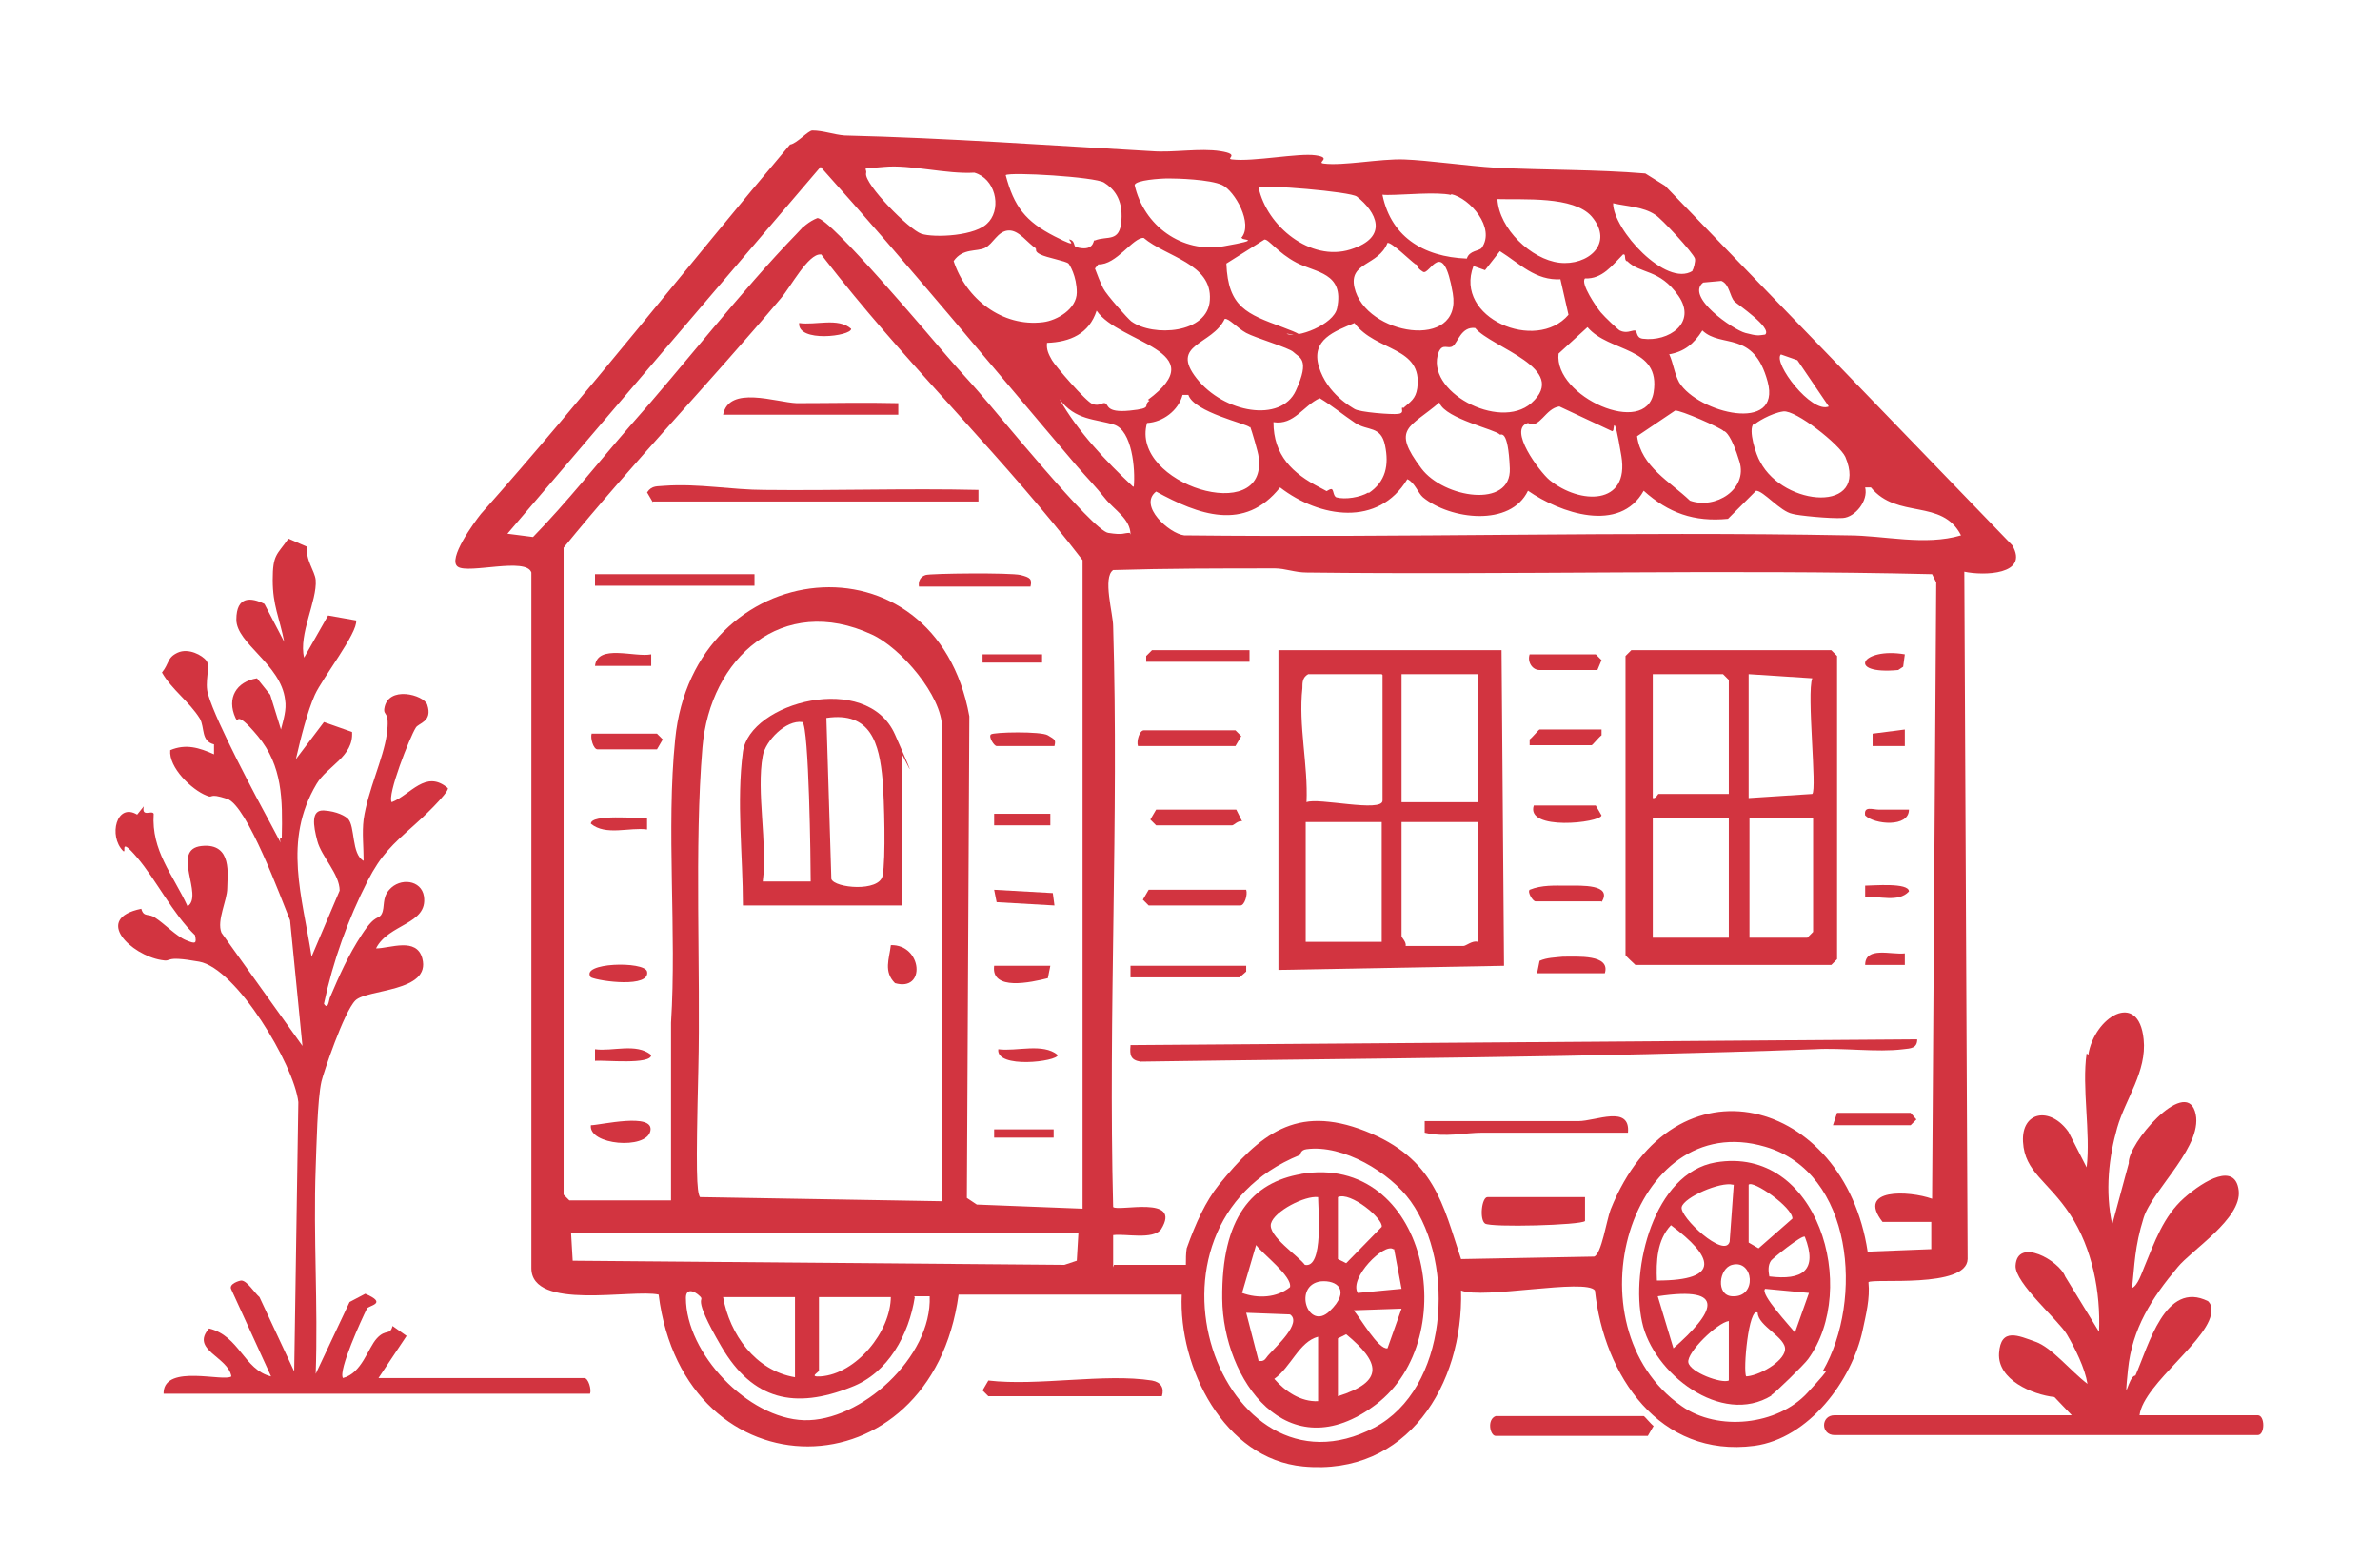 <?xml version="1.0" encoding="UTF-8"?>
<svg xmlns="http://www.w3.org/2000/svg" id="Layer_1" version="1.1" viewBox="0 0 288 188.6">
  <defs>
    <style>
      .st0 {
        fill: #d23440;
      }
    </style>
  </defs>
  <path class="st0" d="M64.3,69.3c-.6-1.9-7.6.2-8.9-.7s2-5.4,2.8-6.4c12.8-14.4,24.9-29.9,37.4-44.7.8-.1,2.2-1.7,2.7-1.7,1.3,0,2.6.5,3.9.6,12.4.3,24.8,1.2,37.2,1.9,2.6.2,5.8-.4,8.3,0s.5.9,1.4,1c2.6.3,8-.8,10.1-.5s0,.9,1,1c2.3.3,6.8-.6,9.7-.5s7.7.8,11.1,1c6,.3,12.1.2,18.1.7l2.4,1.5,42,43.5c2.1,3.6-3.5,3.7-5.8,3.2l.4,83.2c-.1,3.6-11.5,2.3-12,2.8.2,2-.3,3.9-.7,5.8-1.3,6.1-6.5,13.1-13.1,14-11.5,1.5-18.2-8.5-19.3-18.8-1.1-1.5-13.6,1.1-16.2,0,.3,11.4-6.5,22.5-19.1,21.3-9.6-.9-15.1-12-14.7-20.8h-27c-3.3,24.4-33.2,24.6-36.3,0-3.2-.7-15.4,2-15.4-3.2v-84.1ZM136.8,64.7c0-1.9-2-3-3.1-4.4s-2.2-2.5-3.4-3.9c-10.3-12.1-20.4-24.4-31-36.2l-37.9,44.4,3.1.4c4.1-4.2,7.8-8.9,11.7-13.4,6.5-7.3,13.5-16.4,20.2-23.3.7-.8,1.5-1.5,2.5-1.9,1.5-.1,13.7,14.4,15.6,16.6s2.6,2.9,3.9,4.4c2.3,2.6,13.8,16.8,15.7,17.1s1.8,0,2.6,0ZM119.7,26.8c1.5-1.8.7-5.2-1.8-5.9-3.4.2-7.7-1-10.9-.7s-2,0-2.2.8c-.2,1.3,5.2,6.8,6.7,7.3s6.7.3,8.1-1.4ZM132.5,29.1c1.5-.6,3,.3,3.2-2.4s-1-3.9-2.1-4.6-11.4-1.3-11.9-.9c1,3.8,2.4,5.6,5.9,7.4s1.3.2,1.9.4.4.8.7.9c2.1.6,2.1-.7,2.2-.8ZM150.2,28.8c1.5-1.7-.8-5.7-2.3-6.4s-5.5-.8-6.5-.8-4,.2-4.1.8c1.1,4.9,5.7,8.3,10.8,7.4s1.9-.7,2.2-1ZM164.2,23.8c-.7-.6-11.5-1.5-11.9-1.1,1,4.7,6.3,9,11.1,7.5s3.1-4.6.8-6.4ZM175.6,23.6c-1.8-.4-5.6,0-7.7,0s-.5-.7-.7-.5c.9,5.5,5,8,10.3,8.2.3-1,1.5-.9,1.8-1.3,1.7-2.4-1.4-6-3.7-6.5ZM192.6,26.2c-2.2-2.5-8.3-2-11.4-2.1.2,3.6,4.1,7.3,7.5,7.7s6.7-2.3,3.9-5.6ZM204.8,32.7c.1,0,.4-1.1.3-1.4-.2-.7-4.1-4.9-4.8-5.3-1.5-1-3.4-1-5.1-1.4,0,3.2,6.4,10.2,9.6,8.2ZM125.4,30.1c-1.1-.7-2.1-2.3-3.4-2.2s-1.8,1.6-2.8,2.1-2.7,0-3.8,1.6c1.5,4.6,5.9,8,10.8,7.4,1.7-.2,4.1-1.6,4.1-3.6s-.9-3.4-1-3.5c-.3-.3-2.6-.7-3.4-1.1s-.4-.6-.6-.7ZM136.9,38.9c2.6,1.9,9.3,1.5,9.5-2.6.3-4.4-5.3-5.2-8-7.5-1.3-.1-3.3,3.3-5.5,3.2l-.4.5c.3.8.6,1.6,1,2.4s3,3.7,3.4,4ZM155.7,40.4c1.2.6,5.7-1.1,6.1-3.1.9-4.3-2.6-4.3-4.9-5.5s-3.4-2.9-3.9-2.8l-4.6,2.9c.2,5.3,2.5,6.1,6.8,7.7s.4.7.5.8ZM171.3,32c-.7-.5-2.9-2.7-3.4-2.6-1.1,2.8-4.7,2.3-4,5.4,1.3,5.8,13.1,7.7,11.9.7s-2.8-2.1-3.6-2.6-.6-.7-.8-.9ZM188.9,33.8c-3.1.2-5-1.9-7.4-3.4l-1.8,2.3-1.4-.5c-2.4,6.3,7.6,10.5,11.5,5.9l-1-4.4ZM131,146.3v-78.5c-9.2-12-20-22.4-29.5-34.3s-.6-2.5-2.2-2.7c-1.5-.1-3.6,3.9-4.8,5.3-8.6,10.2-17.9,19.9-26.3,30.2v78.3l.7.7h12.3v-21.5c.7-11-.6-23.5.5-34.3,2.2-22.5,31.5-25.5,35.6-2.8l-.3,58.3,1.2.8,12.8.5ZM196.8,31.6c-.3-.3,0-.9-.4-.8-1.3,1.3-2.5,3-4.6,2.9-.6.6,1.4,3.5,1.9,4.1s2.1,2.1,2.3,2.2c.8.4,1.4,0,1.8,0s.1.9,1,1c3.1.4,6.6-1.9,4.3-5.2s-4.6-2.6-6.2-4.2ZM209.9,36.5c-.6-.6-.6-2.1-1.6-2.5l-2.2.2c-2.2,1.7,3.6,5.7,5.1,6.1s1.6.3,2.4.2c.9-.8-3.4-3.7-3.7-4ZM138.9,48.4c8.1-6-3.5-6.8-6.2-10.8-.9,2.8-3.2,3.8-6,3.9-.1.8.2,1.4.6,2.1s4.1,5,4.9,5.3,1.2-.2,1.5-.1c.5.1,0,1.2,3,.9s1.5-.6,2.4-1.2ZM156.5,42.6c-.5-.5-4.6-1.7-5.7-2.3s-2.1-1.8-2.6-1.7c-1.5,3.2-6.7,3-3.4,7.2s10.2,5.4,12,1.5.4-4-.3-4.7ZM169.8,49.4c.9-.8,1.5-1.1,1.7-2.4.7-5.1-5-4.4-7.6-7.9-2.4,1-5.3,2-4.3,5.3s4,4.9,4.3,5.1c.6.4,4.5.7,5.3.6s.3-.6.5-.8ZM174.1,42.6c-1.8,4.7,7.3,9.6,11.2,6.2,4.7-4.2-4.8-6.7-6.8-9.1-1.7-.2-2.1,1.8-2.7,2.2s-1.2-.4-1.7.7ZM192.1,39.6l-3.5,3.2c-.6,5.2,10.6,10.2,11.5,4.7.9-5.6-5.4-4.8-8-7.9ZM202,42.9c.5,1.1.6,2.3,1.2,3.4,2.3,3.7,12.4,6.2,10.7-.1s-5.6-4-7.9-6.2c-1,1.6-2.2,2.6-4.1,2.9ZM221.3,49.2l-3.8-5.6-2-.7c-1,1,3.7,7.2,5.8,6.3ZM151.2,51.7c-.3-.4-6.7-1.8-7.4-3.9h-.7c-.5,1.9-2.4,3.3-4.3,3.4-2.1,7.4,14.7,12.6,13.5,4.1,0-.4-.9-3.4-1-3.6ZM137.2,58.9c.2-2.1-.2-6.8-2.4-7.5s-4.7-.5-6.6-3.1c2.2,3.9,5.6,7.5,8.9,10.6ZM165.6,59.7c2.1-1.4,2.5-3.4,2-5.8s-2.1-1.7-3.6-2.7-2.8-2.1-4.3-3c-2,.9-3.1,3.3-5.6,2.9,0,4,2.3,6.2,5.6,7.9s.2.6.3.6c.3.1.8-.4,1.1-.4s.2.8.6,1c1.1.3,2.9,0,3.9-.6ZM174.2,48.7c-3.6,3.1-5.9,3.1-2.2,8,2.7,3.6,10.9,4.9,10.7,0s-1.1-4-1.2-4.1c-.5-.6-6.5-1.9-7.3-3.8ZM195.1,52.2l-6.4-3c-1.7.2-2.4,2.8-3.8,2-2.5.7,1.4,5.9,2.6,6.9,3.7,3,9.7,3.1,8.7-2.9s-.9-2.9-1-3.1ZM208.6,52.2c-.3-.4-5.3-2.6-5.9-2.5l-4.6,3.1c.5,3.7,4,5.5,6.4,7.8,3.1,1.1,7-1.4,6-4.7s-1.7-3.6-1.8-3.7ZM212.2,51.3c-.7.7.3,3.8.8,4.6,2.9,5.5,13.2,6.2,10.3-.6-.7-1.5-6-5.7-7.5-5.5s-3.4,1.4-3.5,1.6ZM172.2,60.2c-.6-.5-1-1.8-1.9-2.2-3.5,5.8-10.6,4.7-15.4,1-4.3,5.4-9.9,3.3-15,.5-2.2,1.7,1.6,5.1,3.4,5.3,26.8.3,53.6-.5,80.3,0,4.4,0,9.3,1.3,13.7,0-2.3-4.5-7.7-1.9-10.9-5.8h-.7c.4,1.6-1.2,3.6-2.7,3.7s-5.5-.3-6.1-.5c-1.5-.3-3.5-2.8-4.4-2.8l-3.4,3.4c-4.1.4-7.2-.7-10.2-3.4-2.9,5.2-10.1,2.7-14,0-2.1,4.4-9.4,3.5-12.7.8ZM134.8,153.1h8.7c0-.7,0-1.4.1-2,1.1-3.1,2.3-5.7,3.9-7.7,4.9-6,9.3-9.8,17.7-6.5s9.4,8.9,11.6,15.5l16.1-.3c.9-.3,1.5-4.4,2-5.7,7.7-19.2,28.3-13.5,31.1,5.1l7.7-.3v-3.3c0,0-5.9,0-5.9,0-3.2-4.1,3.2-3.8,6-2.8l.5-74.6-.5-1c-25.2-.6-50.5.1-75.7-.2-1.4,0-2.6-.5-3.8-.5-6.5,0-13.1,0-19.6.2-1.3.9,0,5.3,0,6.8.7,23.4-.6,46.9,0,70.3.6.6,8.4-1.5,5.8,2.7-1,1.3-4.3.5-5.8.7v3.9ZM114,145.4v-57.3c0-3.9-5-9.7-8.5-11.3-10.8-5-19.6,2.8-20.5,13.7-1,12-.2,26.8-.5,39.1s-.2,14.6.2,15.3l29.3.5ZM220.6,165.9c4.9-8.5,3.7-24-7-27.1-16.3-4.8-24,21.7-10.1,31.4,4.4,3.1,11.6,2.3,15.2-1.6s1.8-2.3,2-2.6ZM157.3,139.8c-21.7,8.8-9.5,42.7,9,33,8.9-4.7,9.9-19.7,4.4-27.4-2.5-3.5-8.2-6.9-12.6-6.3-.8.1-.7.7-.9.8ZM130.5,149.2h-61.4l.2,3.4,59.5.5,1.5-.5.2-3.4ZM110.7,157c-.7,4.5-3.2,9.2-7.7,10.9-6.8,2.7-11.9,1.6-15.7-4.9s-1.9-5.4-2.6-6.1-1.7-1-1.7.2c0,6.7,7.5,14.6,14.3,14.8s15.5-7.6,15.2-15h-1.9ZM96.2,157h-8.7c.8,4.5,3.9,8.9,8.7,9.7v-9.7ZM107.8,157h-8.7v8.9c0,.2-1.3.8.2.7,4.3-.3,8.5-5.4,8.5-9.7Z"></path>
  <path class="st0" d="M19.8,168.5c.2-3.4,7.3-1.2,8.2-1.9-.4-2.4-5-3.2-2.7-5.8,3.7.9,4.2,5,7.5,5.8l-4.8-10.5c-.4-.7,1-1.1,1.2-1.1.7,0,1.6,1.5,2.2,2l4.2,9,.5-32.6c-.5-4.5-7.5-16.2-12-17s-3.1.1-4.6-.2c-3.6-.6-8.3-5-2.4-6.2.3,1.1.9.5,1.7,1.1,1.1.7,2.5,2.2,3.7,2.7s1.3.4,1.1-.6c-2.7-2.6-4.7-6.7-7-9.4s-1.2-.4-1.7-.8c-1.8-1.8-.8-5.9,1.7-4.4l.8-1c-.3,1.4,1,.4,1.2.9-.3,4.5,2.3,7.3,4.1,11.2,2-1.3-2.1-6.9,1.7-7.3s3.1,3.6,3.1,5.1-1.3,3.9-.7,5.4l9.8,13.7-1.5-15.2c-1.1-2.7-5.2-13.9-7.6-14.7s-1.6,0-2.5-.4c-1.8-.7-4.6-3.4-4.4-5.5,1.9-.8,3.5-.3,5.3.5v-1.2c-1.6-.4-1.1-2-1.7-3.1-1.3-2.1-3.4-3.5-4.6-5.6.9-1.1.6-1.8,1.9-2.4s3,.3,3.5,1-.3,2.6.2,4.1c1,3.4,5.8,12.4,7.7,15.9s.5,1.3,1.2,1.4c.1-4.6.1-8.7-2.9-12.3s-2.2-1.2-2.7-2.2c-1.1-2.4.1-4.4,2.6-4.8l1.6,2,1.3,4.2c.3-1.2.7-2.4.5-3.6-.5-4.3-5.9-6.8-5.9-9.7s1.8-2.7,3.4-1.9l2.4,4.6c-.6-3-1.4-4.4-1.4-7.5s.5-3,1.9-5l2.3,1c-.3,1.5.9,2.9,1,4,.2,2.5-2.1,6.6-1.4,9.4l2.9-5.1,3.4.6c.2,1.5-4.1,7-5,9s-1.7,5.2-2.3,7.8l3.4-4.5,3.4,1.2c.2,3-3,4.1-4.3,6.3-4.1,6.9-1.7,13.6-.6,20.9l3.4-8c0-2-2.2-4.1-2.7-6s-.8-3.8.8-3.7,2.6.7,2.9,1c.9.9.4,4.3,1.9,5.1,0-1.7-.2-3.4,0-5,.5-3.5,2.4-7.4,2.8-10.3s-.4-2.2-.3-3.1c.4-2.9,4.8-1.7,5.2-.5.7,2.1-1.1,2.2-1.4,2.8-.7,1.1-3.5,8.2-2.9,9,2.3-.9,4.1-4,6.8-1.7.1.6-3.4,3.9-4,4.4-2.8,2.5-4.1,3.7-5.7,6.8-2.4,4.7-4.2,9.7-5.3,14.9.5.8.6-.4.7-.7,1.2-2.8,2.2-5.1,3.9-7.7s2-1.7,2.4-2.5,0-1.9.9-2.9c1.3-1.5,3.9-1.2,4.2.8.5,3.4-4.3,3.3-5.8,6.3,1.7,0,4.9-1.4,5.6,1.2,1.1,4.1-6.7,3.7-8.1,5.1s-3.9,8.9-4.1,9.8c-.5,2.2-.6,7.9-.7,10.5-.3,8.3.3,16.6,0,24.9l4.1-8.7,1.9-1c2.8,1.2.4,1.4.2,1.8-.6,1.2-3.5,7.5-2.9,8.4,2.3-.6,3-3.6,4.1-4.8s1.6-.3,1.9-1.5l1.7,1.2-3.4,5.1h24.9c.5,0,.9,1.4.7,1.9H19.8Z"></path>
  <path class="st0" d="M252.7,127.7c.7-4.6,6.1-7.9,6.7-1.9.4,3.9-2.2,7.2-3.2,10.7s-1.5,7.7-.6,11.7l2-7.4c-.2-2.3,6.7-10.3,8-6.3s-5.1,9.4-6.2,12.9-1.1,5.8-1.4,8.5c.7-.3,1.2-1.9,1.5-2.6,1.2-2.9,2.3-6.1,4.8-8.3s6.2-4.3,6.6-.9-5.7,7.2-7.4,9.3c-3.1,3.7-5.5,7.4-6,12.4s0,.7.9.7c1.6-3.6,3.6-11.6,8.8-9,.3.3.4.6.4,1,.2,3.4-8.2,8.9-8.7,12.8h14.3c.9,0,.9,2.4,0,2.4h-51.2c-1.7,0-1.7-2.4,0-2.4h28.7l-2.1-2.2c-2.7-.3-6.9-2.1-6.7-5.3s2.4-2.1,4.4-1.4,4.2,3.5,6.3,5.1c-.3-1.9-1.5-4.3-2.5-6s-6.3-6.2-6.2-8.3c.2-3.5,5.3-.6,6,1.3l4.1,6.7c.2-4.8-.8-10.1-3.5-14.2s-5.5-5.1-5.7-8.8,3.3-4.3,5.5-1.2l2.2,4.3c.5-4.2-.6-9.7,0-13.8Z"></path>
  <path class="st0" d="M181,171.4h17.9c.1,0,.9,1,1.2,1.2l-.7,1.2h-18.4c-.7,0-1.1-2,0-2.4Z"></path>
  <path class="st0" d="M139.4,167.1c1.1.2,1.5.9,1.2,1.9h-21l-.7-.7.7-1.2c6,.7,14.1-.9,19.8,0Z"></path>
  <path class="st0" d="M181.7,78.7l.3,38.2-27.3.5v-38.7h27.1ZM167.2,81.6h-8.9c-.7.4-.7,1-.7,1.7-.5,4.5.7,9.3.5,13.8,1.3-.6,9.2,1.3,9.2-.2v-15.2ZM178.8,81.6h-9.2v15.5h9.2v-15.5ZM167.2,99.5h-9.2v14.5h9.2v-14.5ZM178.8,99.5h-9.2v13.8c0,.2.6.7.5,1.2h7c.3,0,1.1-.7,1.7-.5v-14.5Z"></path>
  <path class="st0" d="M197.4,78.7h24.2l.7.7v36.7l-.7.7h-23.7c0,0-1.2-1.1-1.2-1.2v-36.2l.7-.7ZM209.2,96.1v-13.8l-.7-.7h-8.5v15c.4.1.6-.5.7-.5h8.5ZM211.6,81.6v15l7.7-.5c.6-.5-.7-12.2,0-14l-7.7-.5ZM209.2,99h-9.2v14.5h9.2v-14.5ZM219.4,99h-7.7v14.5h7l.7-.7v-13.8Z"></path>
  <path class="st0" d="M136.8,126.5l95.2-.7c0,1.1-.8,1.1-1.7,1.2-3.2.4-7.3-.2-10.7,0-27.2,1-54.4,1.1-81.6,1.5-1.2-.2-1.3-.8-1.2-1.9Z"></path>
  <path class="st0" d="M191.8,144.9v2.9c-.5.5-11.4.8-12.1.3s-.4-3.2.3-3.2h11.8Z"></path>
  <path class="st0" d="M197.1,137.1c-5.9,0-11.8,0-17.7,0-2.2,0-4.5.6-7,0v-1.4c3.5,0,6.9,0,10.4,0s5.4,0,8.2,0c2.1,0,6.3-2,6,1.4Z"></path>
  <path class="st0" d="M137.7,90.3c-.2-.6.2-1.9.7-1.9h11.1l.7.7-.7,1.2h-11.8Z"></path>
  <path class="st0" d="M150.8,107.7c.2.6-.2,1.9-.7,1.9h-11.1l-.7-.7.7-1.2h11.8Z"></path>
  <path class="st0" d="M149.6,98l.7,1.4c-.5-.1-1,.5-1.2.5h-9.2l-.7-.7.7-1.2h9.7Z"></path>
  <polygon class="st0" points="150.8 116.9 150.8 117.6 150 118.3 136.8 118.3 136.8 116.9 150.8 116.9"></polygon>
  <polygon class="st0" points="151.2 78.7 151.2 80.1 138.7 80.1 138.7 79.4 139.4 78.7 151.2 78.7"></polygon>
  <path class="st0" d="M193.8,109.1h-8c-.3,0-1-1.1-.7-1.4,1.5-.6,3-.5,4.6-.5s5.5-.2,4.1,2Z"></path>
  <path class="st0" d="M193.3,81.1h-7c-.9,0-1.5-1-1.2-1.9h8l.7.7-.5,1.2Z"></path>
  <path class="st0" d="M193.8,88.3v.7c-.3.2-1.1,1.2-1.2,1.2h-7.5v-.7c.3-.2,1.1-1.2,1.2-1.2h7.5Z"></path>
  <path class="st0" d="M185.6,97.5h7.5l.7,1.2c-.2.9-9.2,1.9-8.2-1.2Z"></path>
  <path class="st0" d="M186,117.8l.3-1.5c.9-.4,1.9-.4,2.8-.5,1.8,0,5.8-.3,5.1,2h-8.2Z"></path>
  <polygon class="st0" points="221.8 136.2 222.3 134.7 231.2 134.7 231.9 135.5 231.2 136.2 221.8 136.2"></polygon>
  <path class="st0" d="M230.5,79.2l-.2,1.5-.6.4c-6.4.6-4.4-2.8.8-1.9Z"></path>
  <path class="st0" d="M231,98c0,2.2-4.2,1.8-5.3.7-.2-1.2.9-.7,1.7-.7,1.2,0,2.4,0,3.6,0Z"></path>
  <path class="st0" d="M225.7,108.6v-1.4c.9,0,5.3-.4,5.3.7-1.3,1.4-3.6.5-5.3.7Z"></path>
  <polygon class="st0" points="230.5 88.3 230.5 90.3 226.6 90.3 226.6 88.8 230.5 88.3"></polygon>
  <path class="st0" d="M230.5,115.4v1.4s-4.8,0-4.8,0c0-2.3,3.2-1.2,4.8-1.4Z"></path>
  <path class="st0" d="M79,60.8l-.7-1.2c.6-.9,1.3-.7,2.1-.8,4.1-.3,8.2.5,12.1.5,8.6.1,17.3-.2,25.9,0v1.4h-39.4Z"></path>
  <path class="st0" d="M87.5,50.2c.7-3.6,6.4-1.5,8.9-1.4,4.1,0,8.2-.1,12.3,0v1.4h-21.3Z"></path>
  <rect class="st0" x="72" y="69.5" width="19.3" height="1.4"></rect>
  <path class="st0" d="M124.7,71h-13.5c-.1-.7.2-1.2.8-1.4s10.3-.3,11.5,0,1.4.5,1.2,1.4Z"></path>
  <path class="st0" d="M71.5,88.8h8l.7.7-.7,1.2h-7.2c-.5,0-.9-1.4-.7-1.9Z"></path>
  <polygon class="st0" points="127.6 109.6 120.6 109.2 120.3 107.7 127.4 108.1 127.6 109.6"></polygon>
  <path class="st0" d="M127.1,116.9l-.3,1.5c-2,.5-6.9,1.6-6.5-1.5h6.8Z"></path>
  <path class="st0" d="M71.5,136.2c1.1,0,7.7-1.6,7.2.7s-7.5,1.7-7.2-.7Z"></path>
  <path class="st0" d="M71.5,118.3c-1.4-1.8,6.5-2,6.8-.7.4,2-5.7,1.2-6.8.7Z"></path>
  <path class="st0" d="M127.6,90.3h-7c-.3,0-1-1.1-.7-1.4s6.1-.4,6.9.1,1,.5.8,1.3Z"></path>
  <path class="st0" d="M120.8,127c2.2.3,5.4-.8,7.2.7,0,.8-7.5,1.7-7.2-.7Z"></path>
  <rect class="st0" x="120.3" y="98.5" width="6.8" height="1.4"></rect>
  <path class="st0" d="M72,80.6c.3-2.7,4.8-1,6.8-1.4v1.4h-6.8Z"></path>
  <path class="st0" d="M72,128.4v-1.4c2.1.3,5-.8,6.8.7,0,1.2-5.7.6-6.8.7Z"></path>
  <path class="st0" d="M78.3,99v1.4c-2.1-.3-5,.8-6.8-.7,0-1.2,5.7-.6,6.8-.7Z"></path>
  <path class="st0" d="M96.7,39.1c2,.3,4.7-.7,6.3.7,0,.9-6.5,1.7-6.3-.7Z"></path>
  <rect class="st0" x="118.9" y="79.2" width="7.2" height="1"></rect>
  <rect class="st0" x="120.3" y="136.7" width="7.2" height="1"></rect>
  <path class="st0" d="M109.2,109.6h-19.3c0-6-.8-12.6,0-18.6s15-9.8,18.4-2.1.9,2.4.9,2.5v18.1ZM100,86.9l.6,19.5c.4,1.1,5.8,1.6,6.2-.4s.2-9.2,0-11.6c-.4-4.4-1.4-8.3-6.8-7.5ZM92.3,91.5c-.8,4.3.6,10.7,0,15.2h5.8c0-2.3-.2-18.7-1-19.3-2-.3-4.5,2.3-4.8,4.1Z"></path>
  <path class="st0" d="M107.8,114.4c3.8-.1,4.3,5.7.5,4.6-1.4-1.4-.7-2.9-.5-4.6Z"></path>
  <path class="st0" d="M157.4,142.1c15.3-2.6,19.8,19.8,9.1,27.9s-18.5-3-18.6-12.8,3.6-14.1,9.6-15.1ZM159.5,144.9c-1.6-.2-5.3,1.7-5.7,3.2s3.3,3.9,4.1,5c2.3.5,1.6-6.9,1.6-8.2ZM161.9,144.9v7.5l1,.5,4.3-4.4c.2-1-3.8-4.3-5.3-3.6ZM150.3,156.5c1.9.7,4.2.6,5.8-.7.3-1.3-3.3-4-4.1-5.1l-1.7,5.8ZM168.6,151.2c-1.1-.8-5.4,3.5-4.3,5.3l5.3-.5-.9-4.8ZM159.8,155.1c-3.4.5-1.5,6.1,1.1,3.6s.9-3.8-1.1-3.6ZM169.6,158.4l-5.8.2c.8.9,3,4.8,4.1,4.6l1.7-4.8ZM152.2,164.7c.9.2.9-.3,1.4-.8.8-.9,4-3.8,2.5-4.8l-5.3-.2,1.5,5.8ZM161.9,169c5.7-1.8,5.1-4.1,1-7.5l-1,.5v7ZM159.5,161.8c-2.3.6-3.3,3.7-5.3,5.1,1.3,1.5,3.2,2.8,5.3,2.7v-7.7Z"></path>
  <path class="st0" d="M214.4,168.9c-6.1,3.8-14.4-2.7-15.7-8.9-1.4-6.4,1.4-18,8.9-19.3,12.4-2.1,17.4,15.3,11.2,23.8-.4.6-4.1,4.2-4.5,4.4ZM209.7,143.4c-1.5-.4-5.9,1.5-6.2,2.7s5.2,6.3,5.8,4.2l.5-6.9ZM211.6,143.4v7l1.2.7,4.1-3.6c0-1.4-4.8-4.7-5.3-4.1ZM200.5,155c7.9,0,6.8-2.9,1.7-6.7-1.7,1.8-1.8,4.4-1.7,6.7ZM218.4,149.7c-.3-.3-4,2.7-4.1,2.9-.4.6-.3,1.3-.2,1.9,4,.5,5.9-.7,4.3-4.8ZM209.6,153.1c-1.6.4-2,3.7,0,3.8,3.1.2,2.6-4.5,0-3.8ZM218.9,156.5l-5.3-.5c-.7.6,3.1,4.6,3.6,5.3l1.7-4.8ZM202.5,163.2c4.9-4.3,6.7-7.6-1.9-6.3l1.9,6.3ZM211.2,166.6c1.5,0,4.6-1.7,4.8-3.2s-3.3-2.9-3.3-4.5c-1.1-.8-1.8,7-1.4,7.7ZM209.2,159.9c-1.4.2-5.1,3.8-4.9,5s4,2.6,4.9,2.2v-7.2Z"></path>
</svg>
